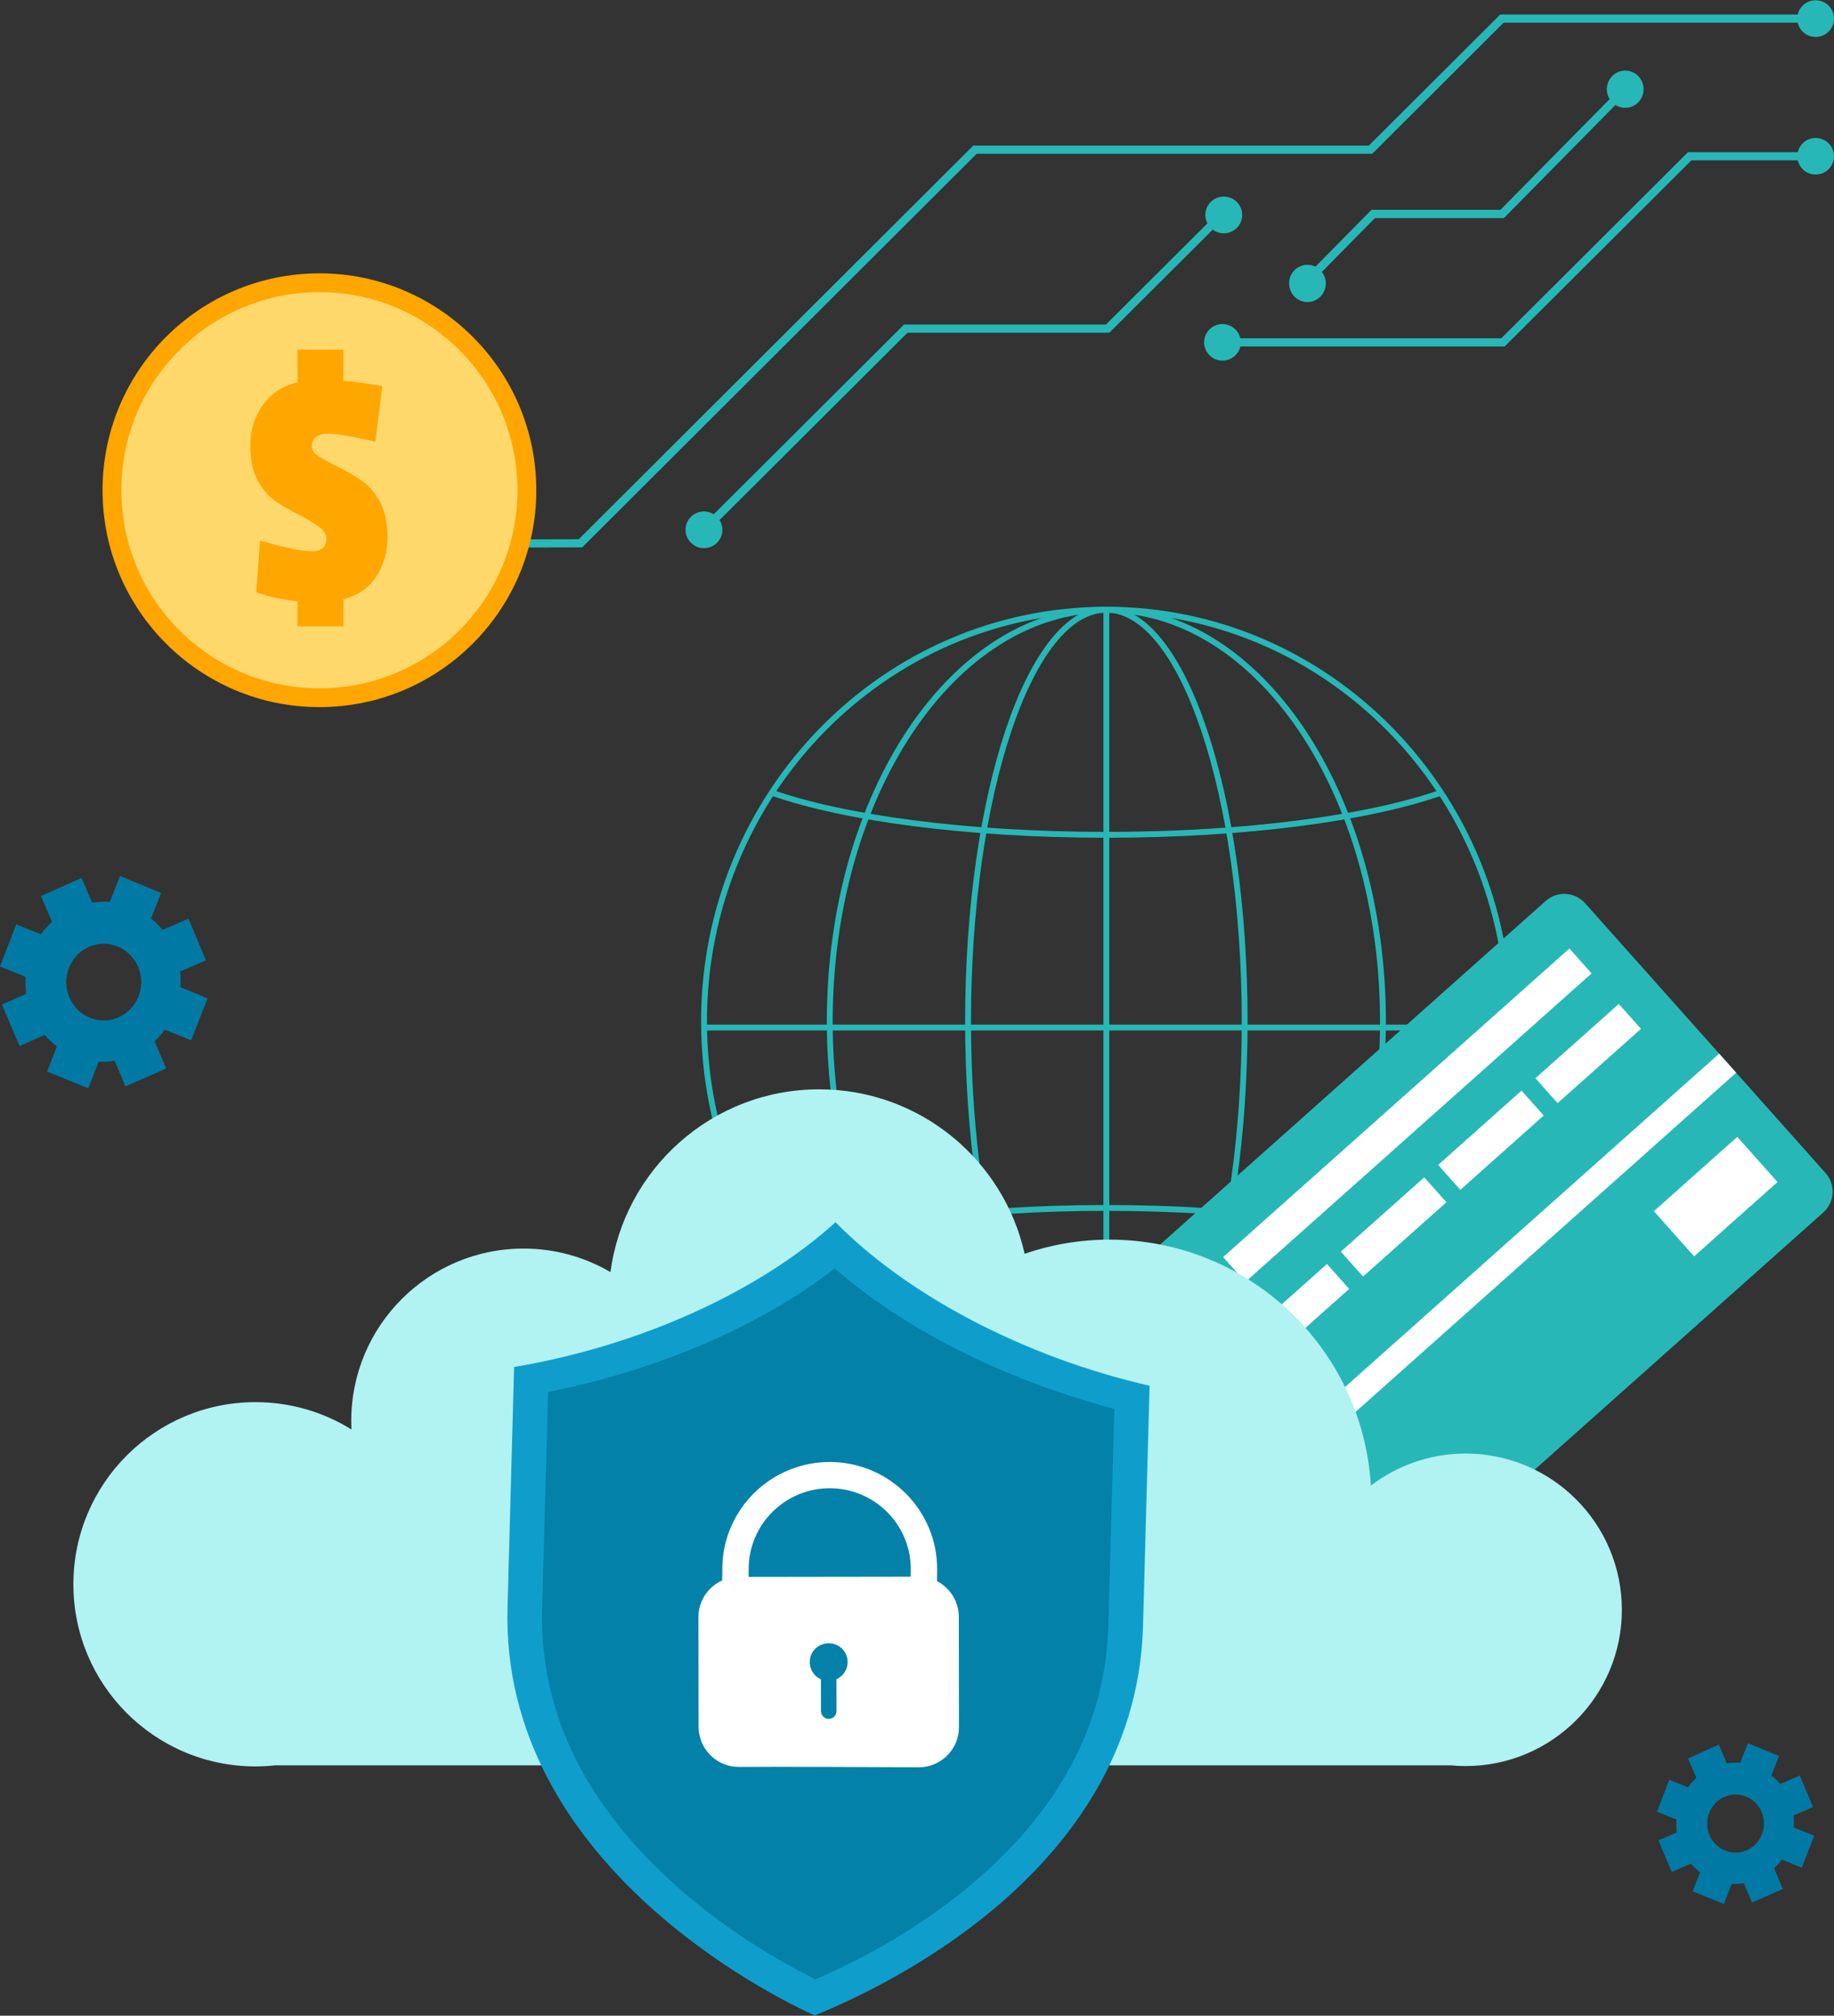 <svg width="626" height="688" viewBox="0 0 626 688" fill="none" xmlns="http://www.w3.org/2000/svg">
<rect x="0" y="0" width="626" height="688" fill="#333333" stroke="none"/>
<path d="M308.581 110.773L243.623 175.525C242.657 174.919 241.513 174.562 240.287 174.562C236.814 174.562 234 177.367 234 180.829C234 184.287 236.814 187.096 240.287 187.096C243.761 187.096 246.571 184.287 246.571 180.829C246.571 179.606 246.216 178.467 245.608 177.501L309.744 113.566H378.646L413.953 78.374C415.002 79.161 416.3 79.631 417.713 79.631C421.184 79.631 424 76.826 424 73.364C424 69.904 421.183 67.096 417.713 67.096C414.246 67.096 411.426 69.905 411.426 73.364C411.426 74.4 411.686 75.377 412.133 76.238L377.489 110.774L308.581 110.773Z" fill="#28B7B7"/>
<path d="M619.726 0.096C616.739 0.096 614.249 2.175 613.612 4.962H512.061L467.227 49.696H332.199L197.552 184.04L84 184.302L84.007 187.096L198.713 186.83L333.361 52.49H468.382L513.219 7.754H613.612C614.249 10.54 616.739 12.618 619.726 12.618C623.191 12.618 626 9.817 626 6.36C625.999 2.899 623.19 0.096 619.726 0.096Z" fill="#28B7B7"/>
<path d="M619.74 47.096C616.761 47.096 614.276 49.17 613.641 51.945H576.165L512.43 115.465H423.362C422.727 112.688 420.239 110.616 417.26 110.616C413.803 110.616 411 113.409 411 116.855C411 120.303 413.803 123.096 417.26 123.096C420.239 123.096 422.727 121.023 423.362 118.248H513.589L577.32 54.728H613.641C614.276 57.505 616.761 59.577 619.74 59.577C623.197 59.577 626 56.785 626 53.337C625.999 49.891 623.197 47.096 619.74 47.096Z" fill="#28B7B7"/>
<path d="M468.135 71.613L448.994 91.021C448.171 90.618 447.25 90.385 446.273 90.385C442.812 90.385 440 93.231 440 96.74C440 100.249 442.812 103.096 446.273 103.096C449.734 103.096 452.54 100.249 452.54 96.74C452.54 95.254 452.035 93.887 451.19 92.804L469.296 74.449H513.309L551.402 35.829C552.366 36.447 553.507 36.806 554.733 36.806C558.194 36.806 561 33.962 561 30.453C561 26.944 558.195 24.096 554.733 24.096C551.265 24.096 548.459 26.944 548.459 30.453C548.459 31.694 548.82 32.849 549.426 33.825L512.149 71.613H468.135Z" fill="#28B7B7"/>
<path d="M56.286 351.43L65.231 355.096L70.852 340.738L61.593 336.944C61.726 335.15 61.683 333.363 61.477 331.608L70.27 327.775L64.346 313.546L55.501 317.401C54.333 315.968 53.012 314.654 51.552 313.482L54.99 304.784L40.977 298.985L37.477 307.842C35.449 307.675 33.429 307.759 31.451 308.066L27.845 299.638L13.998 305.841L17.76 314.633C16.364 315.898 15.082 317.316 13.951 318.887L5.528 315.5L0 329.896L8.743 333.411C8.613 335.353 8.685 337.284 8.951 339.177L0.666 342.855L6.682 357.044L15.244 353.243C16.48 354.691 17.872 356.015 19.415 357.178L16.095 365.743L30.145 371.447L33.662 362.376C35.507 362.47 37.343 362.367 39.141 362.07L42.813 370.809L56.7 364.699L52.779 355.369C54.057 354.188 55.233 352.872 56.286 351.43ZM30.619 347.343C24.07 344.633 20.908 337.004 23.557 330.304C26.206 323.604 33.661 320.368 40.21 323.078C46.759 325.788 49.92 333.416 47.272 340.117C44.623 346.818 37.167 350.053 30.619 347.343Z" fill="#007AA4"/>
<path d="M608.218 634.699L614.992 637.476L619.25 626.601L612.238 623.727C612.338 622.368 612.306 621.015 612.149 619.686L618.809 616.782L614.322 606.004L607.622 608.924C606.738 607.838 605.737 606.843 604.632 605.956L607.235 599.368L596.621 594.976L593.97 601.684C592.434 601.557 590.904 601.621 589.406 601.854L586.674 595.47L576.186 600.168L579.035 606.828C577.978 607.785 577.007 608.86 576.151 610.049L569.771 607.484L565.584 618.388L572.206 621.05C572.107 622.521 572.163 623.984 572.364 625.417L566.088 628.203L570.645 638.951L577.13 636.072C578.066 637.169 579.121 638.171 580.289 639.052L577.774 645.539L588.417 649.859L591.081 642.988C592.478 643.06 593.868 642.982 595.23 642.757L598.011 649.376L608.529 644.748L605.56 637.681C606.529 636.787 607.42 635.791 608.218 634.699ZM588.776 631.604C583.816 629.551 581.421 623.773 583.427 618.697C585.433 613.622 591.08 611.172 596.04 613.224C601.001 615.277 603.395 621.055 601.39 626.13C599.384 631.206 593.736 633.656 588.776 631.604Z" fill="#007AA4"/>
<path d="M377.635 489.125C453.478 489.125 514.961 426.214 514.961 348.611C514.961 271.007 453.478 208.096 377.635 208.096C301.792 208.096 240.309 271.007 240.309 348.611C240.309 426.214 301.792 489.125 377.635 489.125Z" stroke="#28B7B7" stroke-width="2" stroke-miterlimit="10"/>
<path d="M491.829 270.554C467.193 279.229 425.243 284.941 377.635 284.941C330.233 284.941 288.44 279.279 263.761 270.667" stroke="#28B7B7" stroke-width="2" stroke-miterlimit="10"/>
<path d="M491.829 427.65C467.193 418.383 425.243 412.282 377.635 412.282C330.233 412.282 288.44 418.33 263.761 427.53" stroke="#28B7B7" stroke-width="2" stroke-miterlimit="10"/>
<path d="M377.635 489.125C429.776 489.125 472.046 426.214 472.046 348.611C472.046 271.007 429.776 208.096 377.635 208.096C325.493 208.096 283.223 271.007 283.223 348.611C283.223 426.214 325.493 489.125 377.635 489.125Z" stroke="#28B7B7" stroke-width="2" stroke-miterlimit="10"/>
<path d="M377.635 489.125C403.706 489.125 424.841 426.214 424.841 348.611C424.841 271.007 403.706 208.096 377.635 208.096C351.564 208.096 330.429 271.007 330.429 348.611C330.429 426.214 351.564 489.125 377.635 489.125Z" stroke="#28B7B7" stroke-width="2" stroke-miterlimit="10"/>
<path d="M377.635 208.096V489.125" stroke="#28B7B7" stroke-width="2" stroke-miterlimit="10"/>
<path d="M240.309 350.719H514.804" stroke="#28B7B7" stroke-width="2" stroke-miterlimit="10"/>
<path d="M384.107 435.377L527.592 307.512C531.521 304.01 537.546 304.357 541.048 308.286L623.121 400.385C626.623 404.315 626.276 410.339 622.346 413.841L478.861 541.706C474.931 545.208 468.907 544.861 465.405 540.932L383.332 448.833C379.831 444.902 380.177 438.879 384.107 435.377Z" fill="#28B7B7"/>
<path d="M434.892 506.685L592.612 366.139L586.809 359.627L429.089 500.172L434.892 506.685Z" fill="white"/>
<path d="M578.254 428.818L606.715 403.456L592.977 388.04L564.516 413.402L578.254 428.818Z" fill="white"/>
<path d="M425.065 437.564L543.256 332.243L535.683 323.744L417.492 429.066L425.065 437.564Z" fill="white"/>
<path d="M531.657 376.53L560.118 351.169L552.545 342.67L524.084 368.032L531.657 376.53Z" fill="white"/>
<path d="M498.455 406.116L526.916 380.755L519.343 372.256L490.882 397.618L498.455 406.116Z" fill="white"/>
<path d="M465.252 435.705L493.712 410.344L486.139 401.845L457.679 427.207L465.252 435.705Z" fill="white"/>
<path d="M432.049 465.294L460.51 439.932L452.937 431.433L424.476 456.795L432.049 465.294Z" fill="white"/>
<path d="M500.261 496.131C488.1 496.131 476.896 500.209 467.925 507.061C465.105 460.225 426.245 423.108 378.7 423.108C368.559 423.108 358.822 424.821 349.735 427.932C342.551 395.816 313.893 371.807 279.61 371.807C243.133 371.807 213.024 398.984 208.376 434.191C199.665 429.092 189.535 426.158 178.714 426.158C146.229 426.158 119.895 452.492 119.895 484.977C119.895 485.96 119.922 486.936 119.97 487.908C110.457 481.999 99.24 478.578 87.218 478.578C52.883 478.578 25.049 506.412 25.049 540.747C25.049 575.082 52.884 602.915 87.218 602.915C89.491 602.915 91.734 602.785 93.944 602.548H495.241C496.895 602.702 498.567 602.79 500.261 602.79C529.714 602.79 553.59 578.914 553.59 549.46C553.59 520.007 529.713 496.131 500.261 496.131Z" fill="#B1F2F2"/>
<path d="M392.522 472.883C392.532 472.56 392.535 472.418 392.536 472.385C392.534 472.445 392.522 472.883 392.522 472.883Z" fill="#0F9ECC"/>
<path d="M392.522 472.883C392.532 472.56 392.535 472.418 392.536 472.385C392.534 472.445 392.522 472.883 392.522 472.883Z" fill="#0F9ECC"/>
<path d="M175.355 466.471C175.355 466.471 175.367 466.033 175.369 465.973C175.368 466.005 175.364 466.148 175.355 466.471Z" fill="#0F9ECC"/>
<path d="M175.355 466.471C175.355 466.471 175.367 466.033 175.369 465.973C175.368 466.005 175.364 466.148 175.355 466.471Z" fill="#0F9ECC"/>
<path d="M285.197 417.18C309.721 442.077 349.458 463.14 392.392 472.985C392.322 475.545 391.933 489.733 390.141 555.127C387.751 642.362 292.814 681.849 278.078 687.904C264.192 681.685 170.84 635.956 173.23 548.721C175.022 483.327 175.41 469.14 175.48 466.579C218.885 459.284 259.349 440.59 285.197 417.18Z" fill="#0F9ECC"/>
<path d="M284.723 433.118C284.797 433.062 284.873 433.008 284.945 432.952C309.069 453.951 342.884 470.953 380.352 480.858L378.327 554.769C377.4 588.588 361.268 618.671 330.376 644.184C310.078 660.947 288.982 671.058 278.297 675.566C277.85 675.346 277.361 675.1 276.88 674.858C266.097 669.439 246.539 658.327 228.02 641.162C198.576 613.867 184.117 582.881 185.044 549.062L187.07 475.149C224.912 467.495 259.508 452.577 284.723 433.118Z" fill="#0481A9"/>
<path d="M238.389 551.98L238.443 589.384C238.454 596.993 244.651 603.132 252.26 603.083C269.048 602.972 295.303 603.149 313.584 603.208C321.184 603.233 327.343 597.07 327.331 589.469L327.277 551.856C327.266 544.28 321.116 538.147 313.54 538.157L252.087 538.242C244.511 538.252 238.377 544.403 238.389 551.98ZM276.39 567.304C276.385 563.225 280.174 560.046 284.451 561.064C286.692 561.598 288.537 563.414 289.108 565.644C289.943 568.901 288.212 571.934 285.51 573.149L285.526 584.033C285.528 585.48 284.348 586.683 282.87 586.685C281.417 586.687 280.233 585.488 280.231 584.041L280.216 573.182C277.949 572.18 276.395 569.926 276.39 567.304Z" fill="white"/>
<path d="M246.507 539.483L255.504 539.581L255.552 535.2C255.717 520.016 268.261 507.8 283.512 507.966C298.766 508.133 311.04 520.622 310.875 535.805L310.828 540.187L319.825 540.285L319.873 535.904C320.092 515.782 303.825 499.232 283.61 499.01C263.398 498.789 246.774 514.979 246.555 535.101L246.507 539.483Z" fill="white"/>
<path d="M109.028 241.354C149.912 241.354 183.056 208.211 183.056 167.326C183.056 126.442 149.912 93.299 109.028 93.299C68.143 93.299 35 126.442 35 167.326C35 208.211 68.143 241.354 109.028 241.354Z" fill="#FFA600"/>
<path d="M109.028 234.935C146.368 234.935 176.637 204.666 176.637 167.326C176.637 129.987 146.368 99.717 109.028 99.717C71.689 99.717 41.419 129.987 41.419 167.326C41.419 204.666 71.689 234.935 109.028 234.935Z" fill="#FFD86B"/>
<path d="M94.634 171.477C92.066 169.819 89.893 167.41 88.115 164.247C86.339 161.089 85.45 156.98 85.45 151.924C85.45 146.867 86.851 142.344 89.656 138.353C92.46 134.366 96.431 131.739 101.568 130.473V119.333H117.21V130C121.159 130.317 125.583 130.909 130.483 131.778L128.113 150.741C120.292 148.923 114.917 148.015 111.995 148.015C108.281 148.015 106.425 149.515 106.425 152.517C106.425 153.703 107.314 154.848 109.092 155.954C110.87 157.062 113.02 158.226 115.55 159.45C118.078 160.676 120.605 162.137 123.135 163.834C125.663 165.534 127.817 167.965 129.595 171.123C131.372 174.285 132.26 178.373 132.26 183.39C132.26 188.408 130.975 192.87 128.409 196.781C125.84 200.692 122.108 203.281 117.21 204.543V213.787H101.568V205.254C96.509 204.7 91.808 203.676 87.464 202.174L88.768 184.517C97.221 186.965 103.106 188.19 106.425 188.19C109.743 188.19 111.403 186.728 111.403 183.805C111.403 182.306 110.513 180.921 108.736 179.657C106.96 178.395 104.806 177.129 102.277 175.863C99.748 174.6 97.2 173.138 94.634 171.477Z" fill="#FFA600"/>
</svg>
